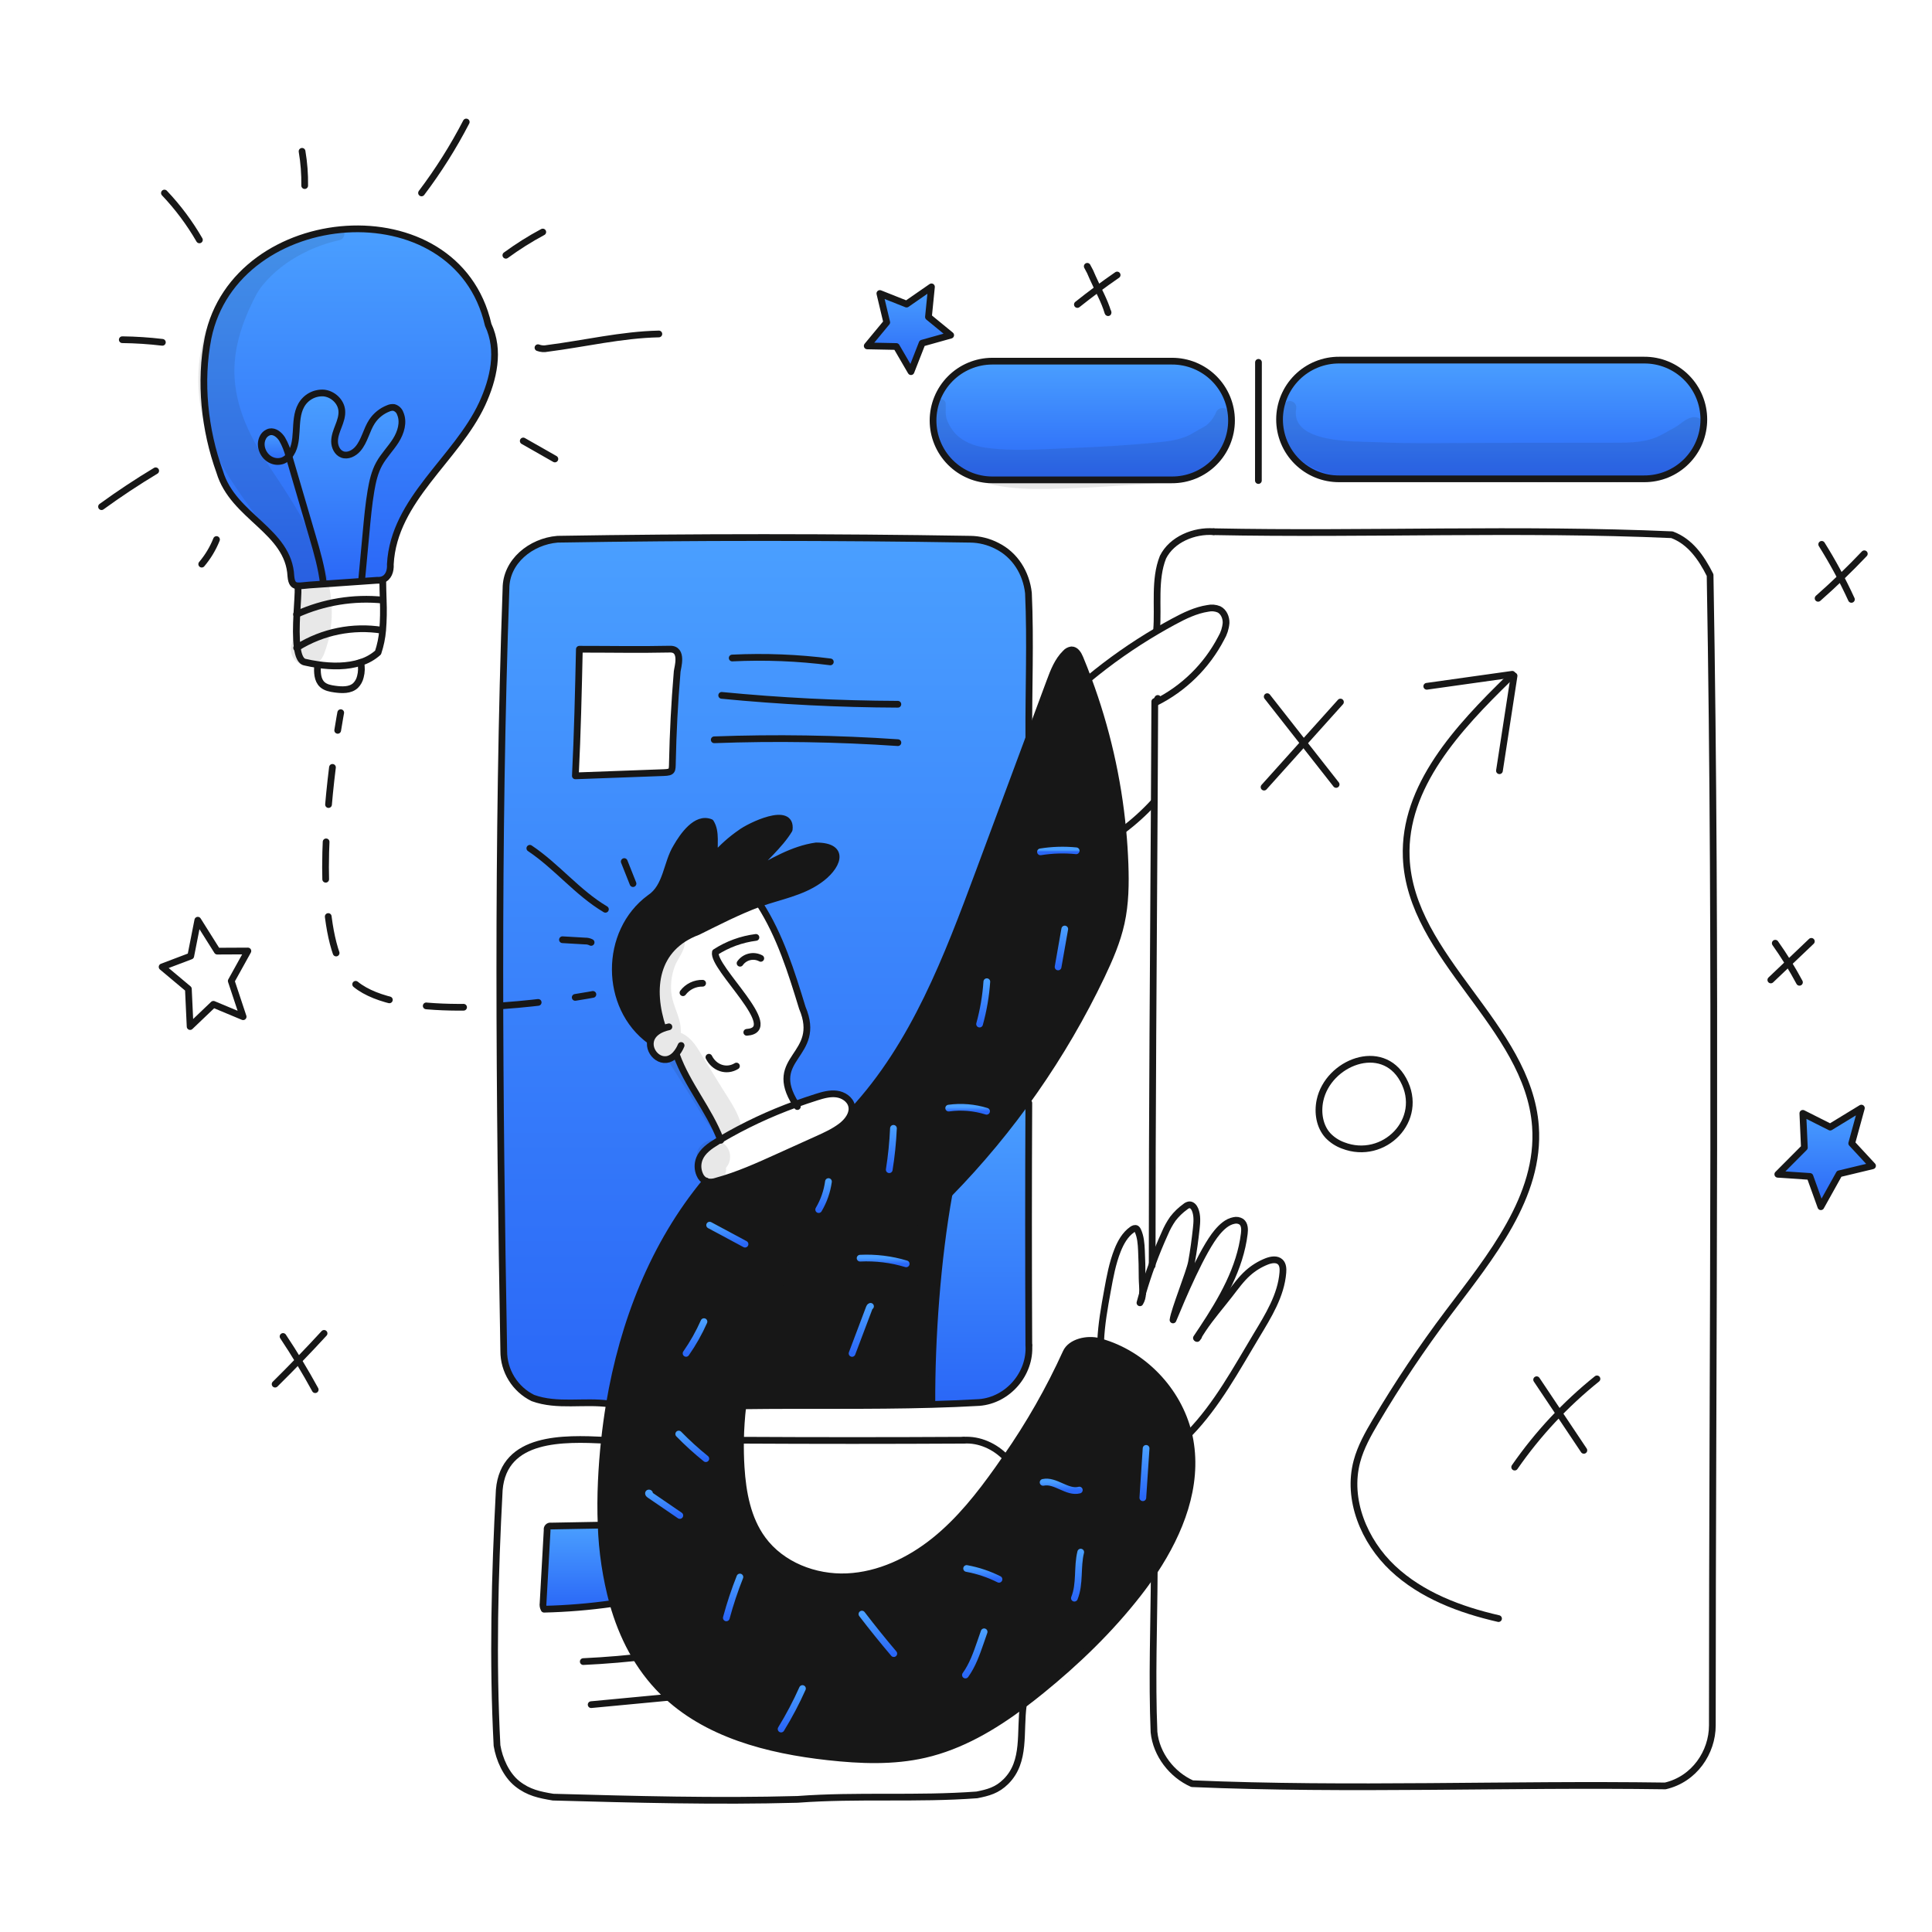 <svg width="960" height="960" viewBox="0 0 960 960" fill="none" xmlns="http://www.w3.org/2000/svg">
<g clip-path="url(#clip0_38_4061)">
<path d="M816.96 178.936C820.847 178.913 824.701 179.66 828.299 181.132C831.897 182.604 835.168 184.772 837.925 187.513C840.682 190.254 842.87 193.513 844.363 197.102C845.856 200.692 846.624 204.541 846.624 208.429C846.624 212.316 845.856 216.165 844.363 219.755C842.87 223.344 840.682 226.603 837.925 229.344C835.168 232.085 831.897 234.254 828.299 235.726C824.701 237.198 820.847 237.944 816.96 237.921H665.465C661.577 237.944 657.723 237.198 654.125 235.726C650.527 234.254 647.256 232.085 644.499 229.344C641.742 226.603 639.554 223.344 638.061 219.755C636.568 216.165 635.8 212.316 635.8 208.429C635.8 204.541 636.568 200.692 638.061 197.102C639.554 193.513 641.742 190.254 644.499 187.513C647.256 184.772 650.527 182.604 654.125 181.132C657.723 179.66 661.577 178.913 665.465 178.936H816.96Z" fill="url(#paint0_linear_38_4061)"/>
<path d="M582.268 179.46C586.156 179.438 590.009 180.184 593.607 181.656C597.205 183.128 600.477 185.297 603.234 188.038C605.991 190.779 608.179 194.037 609.672 197.627C611.164 201.216 611.933 205.065 611.933 208.953C611.933 212.84 611.164 216.69 609.672 220.279C608.179 223.869 605.991 227.127 603.234 229.868C600.477 232.609 597.205 234.778 593.607 236.25C590.009 237.722 586.156 238.468 582.268 238.445H492.944C485.152 238.4 477.695 235.273 472.201 229.747C466.707 224.221 463.623 216.745 463.623 208.953C463.623 201.161 466.707 193.685 472.201 188.159C477.695 182.633 485.152 179.506 492.944 179.46H582.268Z" fill="url(#paint1_linear_38_4061)"/>
<path d="M540.731 337.484C549.718 361.649 555.495 386.889 557.912 412.558C558.446 418.129 558.803 423.722 559.012 429.315C559.368 439.12 559.235 449.036 557.118 458.615C555.112 467.751 551.357 476.409 547.335 484.854C528.22 524.892 502.631 561.502 471.6 593.211C465.751 625.511 462.887 664.831 463.054 697.554L463.065 697.866C431.891 698.746 400.705 698.122 369.485 698.546L369.129 698.501C368.462 704.195 368.076 709.907 367.97 715.637C367.892 720.127 367.992 724.614 368.27 729.097C369.061 741.687 371.445 754.697 378.899 764.873C388.314 777.742 404.96 784.193 420.882 783.48C436.804 782.767 451.945 775.547 464.382 765.58C476.819 755.613 486.811 742.929 496.036 729.926C497.351 728.077 498.643 726.226 499.913 724.355C511.421 707.875 521.398 690.376 529.718 672.078C532.069 666.819 540.347 665.059 545.918 666.529C546.23 666.607 546.531 666.696 546.831 666.786C568.09 672.735 585.431 690.886 590.585 712.311C590.875 713.425 591.109 714.55 591.31 715.687C595.365 738.438 586.496 761.168 573.55 780.744C570.95 784.655 568.213 788.444 565.371 792.075C551.422 809.924 535.01 825.768 517.417 840.041C514.498 842.403 511.534 844.731 508.517 846.993C493.654 858.135 477.476 867.672 459.471 871.806C443.816 875.406 427.494 874.736 411.516 872.976C381.667 869.689 350.616 861.756 329.29 840.609C317.045 828.464 309.246 813.245 304.566 796.699C301.119 784.015 299.156 770.973 298.717 757.836C298.417 750.561 298.472 743.296 298.795 736.154C299.107 729.324 299.619 722.472 300.366 715.642C301.012 709.615 301.836 703.606 302.839 697.615C309.647 657.237 324.739 618.308 350.739 586.966C350.873 587.041 351.014 587.101 351.162 587.144C352.794 587.529 354.503 587.424 356.076 586.844C366.627 583.969 376.632 579.444 386.593 574.933C393.133 571.981 399.666 569.029 406.193 566.076C410.371 564.193 414.605 562.265 418.215 559.446C420.621 557.563 422.827 554.889 423.262 552.004L423.696 552.059C454.336 519.035 470.748 475.626 486.447 433.399C494.703 411.193 502.962 388.98 511.226 366.76C514.692 357.412 518.165 348.068 521.644 338.727C523.544 333.613 525.555 328.332 529.466 324.521C530.223 323.641 531.278 323.071 532.429 322.921C534.535 322.865 535.839 325.127 536.652 327.066C538.084 330.513 539.443 333.986 540.731 337.484Z" fill="#171717"/>
<path d="M511.216 548.076C511.027 587.708 511.027 627.833 511.216 668.452C512.141 682.412 500.999 695.783 486.516 696.897C478.705 697.342 470.887 697.665 463.062 697.866L463.051 697.554C462.884 664.831 465.751 625.511 471.597 593.211C485.599 578.91 498.515 563.585 510.237 547.362L511.216 548.076Z" fill="url(#paint2_linear_38_4061)"/>
<path d="M486.437 433.393C470.737 475.62 454.326 519.029 423.686 552.053L423.252 551.998C423.387 551.18 423.361 550.343 423.174 549.535C422.416 546.226 419.04 544.035 415.674 543.608C412.308 543.181 408.933 544.142 405.691 545.168C402.237 546.259 398.813 547.421 395.418 548.655C380.444 525.101 408.9 524.979 398.661 500.767C393.225 483 387.631 464.991 377.6 449.348L377.433 448.869C387.382 445.359 398.156 443.51 406.78 437.46C415.838 431.276 421.164 420.346 405.51 420.335C393.945 421.95 383.427 428.368 373.332 433.961C379.171 426.875 387.438 420.09 392.14 412.261C393.64 400.228 372.43 410.423 367.806 413.988C363.158 417.214 358.924 420.999 355.2 425.259C354.442 420.059 356.135 413.494 353.105 408.68C345.93 405.706 339.3 415.41 336.105 420.97C331.159 429.048 331.359 440.67 322.891 446.217C299.95 463.108 300.039 500.378 323.058 517.168L323.292 517.213C321.877 523.497 329.755 530.371 335.66 523.965L336.16 524.21C341.586 539.184 352.294 551.351 358.009 566.237C357.474 566.549 356.94 566.872 356.409 567.195C352.821 569.367 349.078 571.886 347.529 575.785C346.545 578.302 346.597 581.107 347.674 583.585C348.244 585.05 349.335 586.253 350.738 586.961C324.744 618.303 309.647 657.233 302.838 697.611C290.259 695.828 276.978 699.093 264.8 694.669C260.438 692.516 256.767 689.181 254.206 685.044C251.646 680.907 250.298 676.134 250.316 671.269C248.087 545.369 246.973 418.35 251.43 292.448C251.43 279.078 263.686 269.048 277.056 267.936C345.021 266.822 414.1 266.822 482.065 267.936C486.723 267.985 491.303 269.13 495.435 271.279C504.349 275.735 509.92 284.649 511.035 294.679C512.127 318.69 511.079 342.701 511.224 366.756C502.952 388.972 494.69 411.184 486.437 433.393ZM336.491 333.618C336.635 332.003 339.699 322.398 332.925 322.554C317.917 322.889 302.898 322.588 287.879 322.599C287.411 343.579 286.943 364.559 285.896 385.517C300.536 384.984 315.18 384.445 329.828 383.901C334.228 383.745 334.028 382.965 334.117 378.701C334.184 375.024 334.296 371.347 334.429 367.67C334.696 360.306 335.079 352.953 335.577 345.61C335.855 341.608 336.16 337.611 336.491 333.618Z" fill="url(#paint3_linear_38_4061)"/>
<path d="M405.515 420.335C421.169 420.346 415.842 431.276 406.785 437.46C398.161 443.51 387.385 445.36 377.438 448.869C377.349 448.902 377.27 448.925 377.18 448.958C366.729 452.858 356.78 457.972 346.797 462.93C325.282 470.952 322.753 491.275 329.36 510.918L329.428 511.096C325.673 512.555 323.822 514.851 323.287 517.213L323.054 517.168C300.035 500.377 299.945 463.108 322.886 446.217C331.354 440.668 331.155 429.048 336.102 420.97C339.302 415.41 345.929 405.706 353.102 408.68C356.133 413.494 354.439 420.056 355.197 425.259C358.922 420.997 363.158 417.211 367.809 413.984C372.433 410.418 393.647 400.224 392.143 412.257C387.443 420.09 379.173 426.875 373.335 433.957C383.431 428.368 393.95 421.95 405.515 420.335Z" fill="#171717"/>
<path d="M304.558 796.694L304.146 796.816C292.95 798.407 281.67 799.337 270.364 799.602C269.864 798.696 269.683 797.648 269.851 796.627C270.531 784.494 271.207 772.36 271.879 760.227C271.82 759.962 271.828 759.687 271.903 759.426C271.978 759.165 272.117 758.927 272.308 758.734C272.499 758.541 272.735 758.399 272.995 758.321C273.255 758.243 273.531 758.232 273.796 758.288C282.096 758.143 290.401 757.991 298.709 757.831C299.148 770.968 301.111 784.01 304.558 796.694V796.694Z" fill="url(#paint4_linear_38_4061)"/>
<path d="M242.576 161.4C248.576 174.169 245.228 188.408 239.576 200.686C226.785 228.206 195.688 248.117 193.95 280.339C194.173 283.804 192.981 286.991 190.106 288.016C189.258 288.303 188.359 288.412 187.466 288.339L179.778 288.874L179.722 288.027C180.456 280.15 181.187 272.273 181.917 264.395C182.552 257.521 183.187 250.635 184.335 243.827C185.126 239.215 186.162 234.568 188.424 230.468C190.724 226.312 194.151 222.903 196.68 218.892C199.209 214.881 200.78 209.745 198.853 205.41C198.606 204.708 198.193 204.075 197.65 203.565C197.107 203.055 196.45 202.683 195.733 202.48C194.786 202.364 193.825 202.515 192.959 202.915C189.671 204.184 186.854 206.437 184.892 209.366C182.029 213.678 181.182 219.204 177.772 223.092C175.867 225.276 172.781 226.847 170.062 225.811C167.578 224.875 166.252 222.011 166.241 219.349C166.23 216.687 167.266 214.157 168.213 211.672C169.16 209.187 170.085 206.58 169.828 203.928C169.405 199.438 165.338 195.717 160.848 195.282C158.592 195.141 156.343 195.644 154.362 196.733C152.382 197.823 150.752 199.452 149.662 201.433C145.372 209.109 149.327 220.062 143.556 226.633C142.83 223.674 141.693 220.832 140.18 218.187C138.821 216.059 136.514 214.098 134.03 214.587C133.281 214.781 132.584 215.139 131.988 215.634C131.393 216.129 130.915 216.749 130.587 217.451C128.515 221.462 130.81 226.921 134.966 228.67C136.736 229.455 138.741 229.523 140.559 228.86C141.676 228.392 142.668 227.671 143.459 226.754C143.492 226.71 143.526 226.676 143.559 226.632C143.57 226.676 143.581 226.71 143.592 226.754C147.459 239.954 151.333 253.165 155.213 266.386C157.513 274.218 159.804 282.086 160.713 290.186V290.198C158.407 290.354 156.101 290.521 153.794 290.677C151.41 290.844 149.516 291.189 148.079 291.111C145.995 291 144.859 290.019 144.535 286.343C143.444 263.558 115.868 256.95 109.16 234.443C101.606 213.563 99.099 189.731 103.366 167.904C116.919 101.579 226.788 92.331 242.576 161.4Z" fill="url(#paint5_linear_38_4061)"/>
<path d="M198.856 205.409C200.783 209.743 199.201 214.88 196.683 218.891C194.165 222.902 190.722 226.311 188.427 230.467C186.165 234.567 185.127 239.214 184.338 243.826C183.19 250.634 182.555 257.52 181.92 264.394C181.187 272.271 180.455 280.149 179.725 288.026L179.781 288.873C173.431 289.318 167.076 289.759 160.717 290.198V290.187C159.804 282.087 157.509 274.221 155.217 266.387C151.341 253.173 147.467 239.963 143.596 226.756C143.585 226.711 143.574 226.678 143.563 226.633C149.334 220.06 145.379 209.107 149.669 201.433C150.759 199.452 152.389 197.822 154.369 196.733C156.35 195.644 158.6 195.141 160.855 195.282C165.345 195.717 169.412 199.438 169.835 203.928C170.092 206.58 169.178 209.187 168.22 211.672C167.262 214.157 166.237 216.697 166.248 219.349C166.259 222.001 167.585 224.875 170.069 225.811C172.788 226.847 175.874 225.276 177.779 223.092C181.189 219.204 182.036 213.677 184.899 209.366C186.861 206.437 189.678 204.184 192.966 202.915C193.833 202.515 194.793 202.364 195.74 202.48C196.456 202.684 197.113 203.056 197.655 203.566C198.197 204.075 198.609 204.707 198.856 205.409V205.409Z" fill="url(#paint6_linear_38_4061)"/>
<path d="M143.559 226.635C143.526 226.68 143.492 226.713 143.459 226.758C142.668 227.674 141.676 228.395 140.559 228.864C138.741 229.527 136.736 229.459 134.966 228.674C130.81 226.925 128.515 221.466 130.587 217.455C130.915 216.753 131.393 216.132 131.988 215.637C132.584 215.142 133.281 214.785 134.03 214.591C136.514 214.101 138.821 216.062 140.18 218.191C141.694 220.834 142.831 223.676 143.559 226.635V226.635Z" fill="url(#paint7_linear_38_4061)"/>
<path d="M371.075 512.957C389.202 511.675 353.805 480.935 355.465 473.147C361.545 469.21 368.435 466.697 375.621 465.793" stroke="#171717" stroke-width="3.343" stroke-linecap="round" stroke-linejoin="round"/>
<path d="M339.365 493.28C340.502 491.777 341.98 490.565 343.677 489.746C345.374 488.926 347.241 488.522 349.125 488.567" stroke="#171717" stroke-width="3.343" stroke-linecap="round" stroke-linejoin="round"/>
<path d="M367.732 478.629C368.854 477.034 370.521 475.906 372.418 475.458C374.316 475.01 376.312 475.274 378.027 476.2" stroke="#171717" stroke-width="3.343" stroke-linecap="round" stroke-linejoin="round"/>
<path d="M365.938 529.714C360.902 532.8 354.874 530.605 352.256 525.335" stroke="#171717" stroke-width="3.343" stroke-linecap="round" stroke-linejoin="round"/>
<path d="M332.379 510.216C331.374 510.434 330.387 510.728 329.427 511.096C325.672 512.555 323.822 514.851 323.287 517.213C321.872 523.497 329.75 530.371 335.655 523.965C336.829 522.639 337.771 521.125 338.44 519.486" stroke="#171717" stroke-width="3.343" stroke-linecap="round" stroke-linejoin="round"/>
<path d="M396.201 549.848C395.923 549.448 395.667 549.048 395.422 548.656C380.447 525.102 408.903 524.98 398.664 500.768C393.226 483.001 387.632 464.992 377.601 449.349" stroke="#171717" stroke-width="3.343" stroke-linecap="round" stroke-linejoin="round"/>
<path d="M323.054 517.168C300.036 500.378 299.946 463.108 322.887 446.217C331.355 440.669 331.155 429.048 336.102 420.97C339.302 415.41 345.929 405.706 353.102 408.68C356.133 413.494 354.439 420.056 355.197 425.259C358.922 420.997 363.158 417.21 367.809 413.984C372.433 410.419 393.647 400.224 392.143 412.257C387.443 420.09 379.174 426.875 373.335 433.957C383.43 428.364 393.948 421.946 405.513 420.331C421.167 420.342 415.841 431.272 406.783 437.456C398.159 443.506 387.383 445.356 377.436 448.865C377.347 448.898 377.269 448.921 377.179 448.954C366.728 452.854 356.779 457.968 346.796 462.926C325.281 470.948 322.752 491.271 329.359 510.914" stroke="#171717" stroke-width="3.343" stroke-linecap="round" stroke-linejoin="round"/>
<path d="M358.15 566.6C358.106 566.478 358.061 566.355 358.005 566.233C352.29 551.347 341.582 539.18 336.156 524.206" stroke="#171717" stroke-width="3.343" stroke-linecap="round" stroke-linejoin="round"/>
<path d="M358.005 566.237C357.471 566.549 356.936 566.872 356.405 567.195C352.817 569.368 349.074 571.886 347.525 575.785C346.54 578.302 346.592 581.106 347.67 583.585C348.24 585.049 349.331 586.252 350.734 586.961C350.868 587.036 351.009 587.096 351.157 587.139C352.789 587.523 354.498 587.419 356.071 586.839C366.622 583.964 376.627 579.439 386.588 574.928C393.128 571.976 399.661 569.023 406.188 566.071C410.366 564.188 414.6 562.26 418.21 559.441C420.616 557.558 422.822 554.884 423.257 551.998C423.391 551.18 423.365 550.344 423.179 549.536C422.421 546.227 419.045 544.036 415.679 543.609C412.313 543.182 408.939 544.143 405.696 545.169C402.242 546.26 398.818 547.422 395.424 548.656C382.431 553.339 369.903 559.224 358.005 566.237V566.237Z" stroke="#171717" stroke-width="3.343" stroke-linecap="round" stroke-linejoin="round"/>
<path d="M350.863 586.793L350.73 586.961C324.736 618.302 309.639 657.232 302.83 697.61C301.83 703.593 301.006 709.602 300.357 715.637C299.61 722.467 299.098 729.319 298.786 736.149C298.463 743.291 298.407 750.556 298.708 757.831C299.147 770.968 301.11 784.01 304.557 796.694C309.237 813.239 317.036 828.459 329.281 840.604C350.606 861.751 381.658 869.684 411.507 872.971C427.485 874.731 443.807 875.4 459.462 871.801C477.462 867.667 493.645 858.13 508.508 846.988C511.527 844.726 514.491 842.398 517.408 840.035C535.001 825.763 551.413 809.919 565.362 792.07C568.204 788.438 570.945 784.65 573.541 780.739C586.487 761.163 595.356 738.433 591.301 715.682C591.101 714.545 590.866 713.42 590.576 712.306C585.418 690.88 568.076 672.73 546.822 666.78C546.522 666.691 546.222 666.602 545.909 666.524C540.338 665.053 532.06 666.814 529.709 672.073C521.389 690.371 511.413 707.87 499.904 724.35C498.634 726.222 497.342 728.071 496.027 729.921C486.802 742.921 476.807 755.592 464.373 765.575C451.939 775.558 436.808 782.755 420.873 783.475C404.938 784.195 388.306 777.737 378.891 764.868C371.437 754.695 369.053 741.682 368.262 729.091C367.984 724.612 367.884 720.125 367.962 715.632C368.062 709.905 368.449 704.193 369.121 698.496C372.118 672.882 380.772 648.254 394.457 626.396" stroke="#171717" stroke-width="3.343" stroke-linecap="round" stroke-linejoin="round"/>
<path d="M423.687 552.053C454.327 519.029 470.739 475.62 486.438 433.393C494.694 411.187 502.953 388.974 511.217 366.754C514.683 357.406 518.156 348.062 521.634 338.721C523.534 333.607 525.546 328.326 529.457 324.515C530.213 323.635 531.269 323.065 532.42 322.915C534.526 322.859 535.83 325.121 536.643 327.06C538.079 330.514 539.442 333.99 540.732 337.488C549.719 361.653 555.495 386.893 557.913 412.562C558.447 418.133 558.804 423.726 559.013 429.319C559.369 439.124 559.234 449.04 557.118 458.619C555.112 467.755 551.358 476.412 547.336 484.858C528.22 524.894 502.632 561.503 471.601 593.211C466.867 598.058 461.998 602.786 456.994 607.395" stroke="#171717" stroke-width="3.343" stroke-linecap="round" stroke-linejoin="round"/>
<path d="M471.73 592.487C471.685 592.732 471.641 592.966 471.596 593.211C465.747 625.511 462.883 664.831 463.05 697.554" stroke="#171717" stroke-width="3.343" stroke-linecap="round" stroke-linejoin="round"/>
<path d="M540.285 337.852C540.43 337.729 540.585 337.607 540.731 337.484C551.466 328.567 562.909 320.541 574.948 313.484C577.666 311.879 580.414 310.33 583.192 308.838C588.563 305.938 594.156 303.211 600.184 302.297C602.024 301.893 603.942 302.061 605.684 302.777C608.09 303.969 609.294 306.843 609.227 309.517C609.004 312.198 608.173 314.793 606.798 317.105C599.596 330.946 588.189 342.145 574.219 349.093L575.289 347.054" stroke="#171717" stroke-width="3.343" stroke-linecap="round" stroke-linejoin="round"/>
<path d="M574.714 313.084C575.649 301.363 573.421 287.992 577.878 276.851C582.335 267.937 593.478 263.48 603.036 264.205" stroke="#171717" stroke-width="3.343" stroke-linecap="round" stroke-linejoin="round"/>
<path d="M572.5 628.865V628.23C572.489 553.33 573.113 474.573 573.559 398.73C573.648 382.016 573.73 365.471 573.804 349.093V348.593" stroke="#171717" stroke-width="3.343" stroke-linecap="round" stroke-linejoin="round"/>
<path d="M603.036 264.205C679.268 265.705 755.036 262.366 830.797 265.705C839.71 269.047 845.281 276.847 849.738 285.76C853.08 476.285 850.852 666.81 850.852 857.335C850.852 870.705 841.939 884.075 827.452 887.418C749.46 886.303 670.352 889.646 592.36 886.303C582.332 881.847 574.533 871.819 573.419 860.677C572.319 834.104 573.408 807.531 573.542 780.735V780.222" stroke="#171717" stroke-width="3.343" stroke-linecap="round" stroke-linejoin="round"/>
<path d="M511.216 548.076C511.027 587.708 511.027 627.833 511.216 668.452" stroke="#171717" stroke-width="3.343" stroke-linecap="round" stroke-linejoin="round"/>
<path d="M303.077 697.643L302.832 697.61C290.253 695.827 276.972 699.092 264.794 694.668C260.431 692.515 256.76 689.18 254.2 685.043C251.639 680.906 250.291 676.133 250.31 671.268C248.081 545.368 246.967 418.349 251.424 292.447C251.424 279.077 263.68 269.047 277.05 267.935C345.015 266.821 414.094 266.821 482.059 267.935C486.716 267.984 491.296 269.129 495.429 271.278C504.343 275.734 509.914 284.648 511.029 294.678C512.121 318.689 511.073 342.7 511.218 366.755V368.255" stroke="#171717" stroke-width="3.343" stroke-linecap="round" stroke-linejoin="round"/>
<path d="M511.216 668.452C512.141 682.412 500.999 695.783 486.516 696.897C478.706 697.342 470.888 697.665 463.062 697.866C431.888 698.746 400.702 698.122 369.482 698.546" stroke="#171717" stroke-width="3.343" stroke-linecap="round" stroke-linejoin="round"/>
<path d="M368.167 715.637C405.18 715.837 441.948 715.837 478.872 715.637" stroke="#171717" stroke-width="3.343" stroke-linecap="round" stroke-linejoin="round"/>
<path d="M508.531 846.843C508.52 846.888 508.52 846.943 508.509 846.988C506.593 860.782 509.879 875.199 499.885 885.188C495.428 889.645 490.972 890.759 485.401 891.873C455.318 894.102 426.349 891.873 396.266 894.102C356.156 895.216 314.931 894.102 274.821 892.988C268.136 891.873 262.565 890.759 256.994 886.302C251.423 881.845 248.08 874.046 246.966 867.361C244.738 825.023 245.852 782.684 248.08 740.345C250.309 713.604 280.392 714.719 300.324 715.632" stroke="#171717" stroke-width="3.343" stroke-linecap="round" stroke-linejoin="round"/>
<path d="M478.872 715.637C486.672 715.114 494.392 718.701 499.751 724.237" stroke="#171717" stroke-width="3.343" stroke-linecap="round" stroke-linejoin="round"/>
<path d="M816.96 237.921H665.465C661.577 237.944 657.723 237.198 654.125 235.726C650.527 234.254 647.256 232.085 644.499 229.344C641.742 226.603 639.554 223.344 638.061 219.755C636.568 216.165 635.8 212.316 635.8 208.429C635.8 204.541 636.568 200.692 638.061 197.102C639.554 193.513 641.742 190.254 644.499 187.513C647.256 184.772 650.527 182.604 654.125 181.132C657.723 179.66 661.577 178.913 665.465 178.936H816.96C820.847 178.913 824.701 179.66 828.299 181.132C831.897 182.604 835.168 184.772 837.925 187.513C840.682 190.254 842.87 193.513 844.363 197.102C845.856 200.692 846.624 204.541 846.624 208.429C846.624 212.316 845.856 216.165 844.363 219.755C842.87 223.344 840.682 226.603 837.925 229.344C835.168 232.085 831.897 234.254 828.299 235.726C824.701 237.198 820.847 237.944 816.96 237.921V237.921Z" stroke="#171717" stroke-width="3.343" stroke-linecap="round" stroke-linejoin="round"/>
<path d="M582.268 238.445H492.944C485.152 238.4 477.695 235.273 472.201 229.747C466.707 224.221 463.623 216.745 463.623 208.953C463.623 201.161 466.707 193.685 472.201 188.159C477.695 182.633 485.152 179.506 492.944 179.46H582.268C586.156 179.438 590.009 180.184 593.607 181.656C597.205 183.128 600.477 185.297 603.234 188.038C605.991 190.779 608.179 194.037 609.672 197.627C611.164 201.216 611.933 205.065 611.933 208.953C611.933 212.84 611.164 216.69 609.672 220.279C608.179 223.869 605.991 227.127 603.234 229.868C600.477 232.609 597.205 234.778 593.607 236.25C590.009 237.722 586.156 238.468 582.268 238.445V238.445Z" stroke="#171717" stroke-width="3.343" stroke-linecap="round" stroke-linejoin="round"/>
<path d="M567.716 642.759C569.143 637.856 570.736 633.013 572.496 628.23C574.412 622.993 576.526 617.835 578.836 612.754C579.893 610.233 581.215 607.831 582.78 605.59C584.552 603.295 586.65 601.272 589.008 599.584C589.564 599.078 590.262 598.756 591.008 598.659C592.334 598.604 593.325 599.852 593.827 601.066C595.041 604.03 594.751 607.361 594.406 610.537C593.793 616.096 593.069 621.637 592.055 627.127C591.108 632.252 583.543 650.736 582.863 655.873C587.242 645.299 597.381 621.088 604.846 612.264C607.074 609.634 609.759 607.094 613.135 606.459C613.755 606.306 614.399 606.28 615.029 606.383C615.66 606.486 616.262 606.716 616.801 607.059C618.528 608.329 618.55 610.859 618.283 612.987C616.177 630.268 607.163 645.732 597.503 660.351C596.512 661.851 595.503 663.359 594.495 664.851" stroke="#171717" stroke-width="3.343" stroke-linecap="round" stroke-linejoin="round"/>
<path d="M567.717 642.759C567.726 644.381 567.283 645.975 566.436 647.359C566.848 645.823 567.272 644.285 567.717 642.759Z" stroke="#171717" stroke-width="3.343" stroke-linecap="round" stroke-linejoin="round"/>
<path d="M546.915 666.48C547.26 658.012 548.775 649.644 550.291 641.31C551.516 634.536 552.764 627.71 555.305 621.3C556.875 617.333 559.07 613.422 562.558 610.971C563.182 610.525 564.029 610.135 564.675 610.536C564.972 610.765 565.203 611.07 565.343 611.417C566.781 614.481 567.026 617.946 567.182 621.311C567.405 625.869 567.512 630.429 567.505 634.993C567.505 637.076 567.873 640.073 567.717 642.759" stroke="#171717" stroke-width="3.343" stroke-linecap="round" stroke-linejoin="round"/>
<path d="M591.092 712.183C604.741 698.067 614.155 680.529 624.272 663.705C630.189 653.878 636.562 643.728 637.453 632.285C637.598 630.458 637.509 628.408 636.216 627.116C634.489 625.4 631.604 625.916 629.342 626.816C625.957 628.158 622.834 630.085 620.116 632.509C616.674 635.584 613.966 639.384 611.147 643.027C606.657 648.832 601.777 654.392 597.699 660.486C596.699 661.986 595.749 663.517 594.858 665.099C595.103 664.776 595.337 664.453 595.582 664.13" stroke="#171717" stroke-width="3.343" stroke-linecap="round" stroke-linejoin="round"/>
<path d="M557.9 412.569L557.911 412.558C563.423 408.43 568.541 403.801 573.2 398.731" stroke="#171717" stroke-width="3.343" stroke-linecap="round" stroke-linejoin="round"/>
<path d="M148.083 292.115C148.216 294.432 147.793 299.524 147.492 305.195C147.202 310.833 147.046 317.05 147.692 321.73C148.249 325.83 149.43 328.749 151.669 329.05C153.619 329.507 155.691 329.908 157.831 330.209C164.861 331.256 172.605 331.345 179.245 329.139C182.432 328.14 185.368 326.473 187.858 324.248C189.052 320.667 189.819 316.957 190.142 313.195C190.542 308.206 190.635 303.196 190.42 298.195C190.331 294.819 190.198 291.466 190.186 288.195" stroke="#171717" stroke-width="3.343" stroke-linecap="round" stroke-linejoin="round"/>
<path d="M179.781 288.873L187.469 288.338C188.362 288.411 189.26 288.301 190.109 288.015C192.984 286.99 194.176 283.803 193.953 280.338C195.691 248.116 226.788 228.205 239.579 200.685C245.228 188.407 248.571 174.168 242.579 161.399C226.791 92.331 116.922 101.579 103.373 167.906C99.106 189.733 101.613 213.565 109.167 234.445C115.875 256.951 143.451 263.558 144.542 286.345C144.866 290.022 146.002 291.003 148.086 291.114C149.523 291.192 151.417 290.847 153.801 290.68C156.108 290.524 158.414 290.356 160.72 290.2C167.069 289.753 173.423 289.311 179.781 288.873Z" stroke="#171717" stroke-width="3.343" stroke-linecap="round" stroke-linejoin="round"/>
<path d="M157.776 330.577C157.609 333.977 157.631 337.864 160.149 340.159C161.787 341.652 164.104 342.087 166.299 342.399C169.899 342.899 174.01 343.099 176.661 340.638C177.856 339.44 178.69 337.931 179.068 336.282C179.695 333.949 179.756 331.501 179.246 329.14" stroke="#171717" stroke-width="3.343" stroke-linecap="round" stroke-linejoin="round"/>
<path d="M147.348 305.262C147.393 305.24 147.448 305.218 147.493 305.195C160.914 299.127 175.701 296.712 190.356 298.195" stroke="#171717" stroke-width="3.343" stroke-linecap="round" stroke-linejoin="round"/>
<path d="M147.4 321.908C147.5 321.852 147.589 321.787 147.69 321.731C160.29 313.878 175.302 310.843 189.962 313.184" stroke="#171717" stroke-width="3.343" stroke-linecap="round" stroke-linejoin="round"/>
<path d="M143.56 226.634C149.331 220.061 145.376 209.108 149.666 201.434C150.755 199.453 152.385 197.824 154.365 196.734C156.346 195.645 158.596 195.142 160.852 195.283C165.342 195.718 169.409 199.439 169.832 203.929C170.089 206.581 169.175 209.188 168.217 211.673C167.259 214.158 166.234 216.698 166.245 219.35C166.256 222.002 167.582 224.876 170.066 225.812C172.785 226.848 175.871 225.277 177.776 223.093C181.186 219.205 182.033 213.679 184.896 209.367C186.857 206.438 189.674 204.185 192.963 202.916C193.829 202.515 194.789 202.365 195.737 202.481C196.453 202.684 197.11 203.056 197.653 203.566C198.196 204.076 198.609 204.709 198.857 205.411C200.784 209.745 199.202 214.882 196.684 218.893C194.166 222.904 190.723 226.313 188.428 230.469C186.166 234.569 185.128 239.216 184.339 243.828C183.191 250.636 182.556 257.522 181.921 264.396C181.187 272.273 180.456 280.151 179.726 288.028" stroke="#171717" stroke-width="3.343" stroke-linecap="round" stroke-linejoin="round"/>
<path d="M143.559 226.634C142.832 223.676 141.696 220.834 140.183 218.189C138.824 216.061 136.517 214.1 134.033 214.589C133.284 214.784 132.586 215.141 131.991 215.636C131.396 216.131 130.918 216.752 130.59 217.453C128.518 221.464 130.813 226.923 134.969 228.672C136.739 229.457 138.744 229.525 140.562 228.862C141.678 228.394 142.671 227.673 143.462 226.756C143.492 226.712 143.526 226.679 143.559 226.634Z" stroke="#171717" stroke-width="3.343" stroke-linecap="round" stroke-linejoin="round"/>
<path d="M160.717 290.187C159.804 282.087 157.509 274.221 155.217 266.387C151.341 253.173 147.467 239.962 143.596 226.756C143.585 226.711 143.574 226.678 143.563 226.633" stroke="#171717" stroke-width="3.343" stroke-linecap="round" stroke-linejoin="round"/>
<path d="M625.331 180.051C625.32 199.627 625.305 219.199 625.286 238.768" stroke="#171717" stroke-width="3.343" stroke-linecap="round" stroke-linejoin="round"/>
<path d="M332.925 322.555C317.917 322.89 302.898 322.589 287.879 322.6C287.411 343.58 286.943 364.56 285.896 385.518C300.536 384.984 315.18 384.446 329.828 383.902C334.228 383.746 334.028 382.966 334.117 378.702C334.184 375.025 334.296 371.348 334.429 367.671C334.696 360.307 335.079 352.953 335.577 345.611C335.855 341.611 336.16 337.614 336.491 333.622C336.635 332.001 339.7 322.401 332.925 322.555Z" stroke="#171717" stroke-width="3.343" stroke-linecap="round" stroke-linejoin="round"/>
<path d="M304.146 796.816C292.95 798.407 281.67 799.337 270.364 799.602C269.864 798.696 269.683 797.648 269.851 796.627C270.531 784.494 271.207 772.36 271.879 760.227C271.82 759.962 271.828 759.687 271.903 759.426C271.978 759.165 272.117 758.927 272.308 758.734C272.499 758.541 272.735 758.399 272.995 758.321C273.255 758.243 273.531 758.232 273.796 758.288C282.096 758.143 290.401 757.991 298.709 757.831H298.809" stroke="#171717" stroke-width="3.343" stroke-linecap="round" stroke-linejoin="round"/>
<path d="M169.3 354.12C169.3 354.12 168.684 357.381 167.8 362.903" stroke="#171717" stroke-width="3.343" stroke-linecap="round" stroke-linejoin="round"/>
<path d="M165.2 381.3C161.169 413.757 157.641 466.11 173.231 485.6C189.356 505.756 246.942 500.963 276.631 496.951" stroke="#171717" stroke-width="3.343" stroke-linecap="round" stroke-linejoin="round" stroke-dasharray="18.58 18.58"/>
<path d="M285.825 495.6C291.325 494.738 294.608 494.111 294.608 494.111" stroke="#171717" stroke-width="3.343" stroke-linecap="round" stroke-linejoin="round"/>
<path d="M107.578 268.089C105.805 272.534 103.325 276.664 100.233 280.318" stroke="#171717" stroke-width="3.343" stroke-linecap="round" stroke-linejoin="round"/>
<path d="M77.363 233.933C68.139 239.481 59.168 245.423 50.449 251.759" stroke="#171717" stroke-width="3.343" stroke-linecap="round" stroke-linejoin="round"/>
<path d="M80.684 170.1C74.071 169.312 67.42 168.878 60.761 168.8" stroke="#171717" stroke-width="3.343" stroke-linecap="round" stroke-linejoin="round"/>
<path d="M99.085 119.2C94.227 110.785 88.394 102.972 81.705 95.924" stroke="#171717" stroke-width="3.343" stroke-linecap="round" stroke-linejoin="round"/>
<path d="M260 219.118L275.712 228.063" stroke="#171717" stroke-width="3.343" stroke-linecap="round" stroke-linejoin="round"/>
<path d="M267.315 172.768C268.822 173.338 270.463 173.456 272.035 173.105C290.502 170.748 308.767 166.344 327.379 165.945" stroke="#171717" stroke-width="3.343" stroke-linecap="round" stroke-linejoin="round"/>
<path d="M251.36 126.84C257.194 122.562 263.323 118.702 269.7 115.288" stroke="#171717" stroke-width="3.343" stroke-linecap="round" stroke-linejoin="round"/>
<path d="M209.455 95.865C217.842 84.764 225.273 72.972 231.671 60.617" stroke="#171717" stroke-width="3.343" stroke-linecap="round" stroke-linejoin="round"/>
<path d="M151.4 92.225C151.485 86.52 151.047 80.819 150.092 75.193" stroke="#171717" stroke-width="3.343" stroke-linecap="round" stroke-linejoin="round"/>
<path d="M289.827 825.633C301.129 825.104 312.399 824.144 323.636 822.751" stroke="#171717" stroke-width="3.343" stroke-linecap="round" stroke-linejoin="round"/>
<path d="M293.743 847.031L335.462 843.085" stroke="#171717" stroke-width="3.343" stroke-linecap="round" stroke-linejoin="round"/>
<path d="M363.824 326.958C380.104 326.172 396.422 326.817 412.589 328.885" stroke="#171717" stroke-width="3.343" stroke-linecap="round" stroke-linejoin="round"/>
<path d="M358.601 345.526C387.691 348.361 416.871 349.832 446.142 349.939" stroke="#171717" stroke-width="3.343" stroke-linecap="round" stroke-linejoin="round"/>
<path d="M354.9 367.601C385.324 366.482 415.785 366.957 446.158 369.023" stroke="#171717" stroke-width="3.343" stroke-linecap="round" stroke-linejoin="round"/>
<path d="M314.538 439.059L310.188 428.11" stroke="#171717" stroke-width="3.343" stroke-linecap="round" stroke-linejoin="round"/>
<path d="M300.826 451.822C286.957 443.622 276.672 430.457 263.273 421.511" stroke="#171717" stroke-width="3.343" stroke-linecap="round" stroke-linejoin="round"/>
<path d="M293.723 468.282C292.813 467.806 291.796 467.57 290.769 467.596L279.483 466.941" stroke="#171717" stroke-width="3.343" stroke-linecap="round" stroke-linejoin="round"/>
<path d="M744.614 804.265C725.486 799.884 706.38 792.711 692.087 779.265C677.794 765.819 669.18 745.083 674.245 726.124C676.152 718.987 679.831 712.468 683.592 706.111C694.554 687.585 706.539 669.684 719.492 652.491C740.545 624.545 765.475 594.562 762.964 559.664C759.364 509.606 700.735 476.182 698.748 426.035C697.348 390.769 724.51 361.646 749.78 337.006" stroke="#171717" stroke-width="3.343" stroke-linecap="round" stroke-linejoin="round"/>
<path d="M663.92 389.784L629.674 346.162" stroke="#171717" stroke-width="3.343" stroke-linecap="round" stroke-linejoin="round"/>
<path d="M628.101 391.116C640.755 377.023 653.41 362.931 666.065 348.838" stroke="#171717" stroke-width="3.343" stroke-linecap="round" stroke-linejoin="round"/>
<path d="M708.952 341.014L751.414 335.051" stroke="#171717" stroke-width="3.343" stroke-linecap="round" stroke-linejoin="round"/>
<path d="M787.011 720.664C779.19 708.968 771.37 697.272 763.55 685.574" stroke="#171717" stroke-width="3.343" stroke-linecap="round" stroke-linejoin="round"/>
<path d="M745.066 382.97C747.488 367.25 749.911 351.53 752.333 335.81" stroke="#171717" stroke-width="3.343" stroke-linecap="round" stroke-linejoin="round"/>
<path d="M793.519 685.154C777.852 697.726 764.082 712.493 752.635 729" stroke="#171717" stroke-width="3.343" stroke-linecap="round" stroke-linejoin="round"/>
<path d="M655.9 546.75C654.608 552.825 655.656 559.664 659.849 564.25C661.947 566.44 664.519 568.12 667.367 569.16C687.574 577.017 708.135 556.46 697.267 536.54C686.751 517.255 659.893 527.99 655.9 546.75Z" stroke="#171717" stroke-width="3.343" stroke-linecap="round" stroke-linejoin="round"/>
<path d="M550.477 154.879C550.518 155.051 550.729 155.537 550.531 155.308C548.756 149.26 545.446 143.608 542.911 137.832C542.161 135.936 541.273 134.097 540.252 132.332" stroke="#171717" stroke-width="3.343" stroke-linecap="round" stroke-linejoin="round"/>
<path d="M535.348 151.301C541.756 146.185 548.34 141.299 555.098 136.645" stroke="#171717" stroke-width="3.343" stroke-linecap="round" stroke-linejoin="round"/>
<path d="M903.407 297.3C911.386 290.268 919.04 282.889 926.369 275.164" stroke="#171717" stroke-width="3.343" stroke-linecap="round" stroke-linejoin="round"/>
<path d="M919.957 297.832C915.637 288.404 910.706 279.268 905.194 270.482" stroke="#171717" stroke-width="3.343" stroke-linecap="round" stroke-linejoin="round"/>
<path d="M894.139 488.1C890.539 481.382 886.525 474.896 882.118 468.678" stroke="#171717" stroke-width="3.343" stroke-linecap="round" stroke-linejoin="round"/>
<path d="M879.91 486.929L900.049 467.754" stroke="#171717" stroke-width="3.343" stroke-linecap="round" stroke-linejoin="round"/>
<path d="M156.622 690.521C151.689 681.479 146.364 672.667 140.648 664.086" stroke="#171717" stroke-width="3.343" stroke-linecap="round" stroke-linejoin="round"/>
<path d="M136.7 687.765C145.01 679.554 153.12 671.148 161.029 662.547" stroke="#171717" stroke-width="3.343" stroke-linecap="round" stroke-linejoin="round"/>
<path d="M120.81 505.202L106.042 499.037L94.469 510.09L93.601 491.389L80.55 480.454L94.78 475.061L98.286 457.25L107.95 472.617L123.168 472.544L114.91 487.435L120.81 505.202Z" stroke="#171717" stroke-width="3.343" stroke-linecap="round" stroke-linejoin="round"/>
<path d="M920.11 568.12L930.449 579.284L913.892 583.261L904.778 599.618L899.352 584.565L883.375 583.495L896.578 570.227L895.82 553.212L909.413 560.053L924.912 550.605L920.11 568.12Z" fill="url(#paint8_linear_38_4061)"/>
<path d="M472.387 166.547L458.204 170.524L452.666 184.674L445.391 172.173L430.917 171.884L440.611 160.174L437.201 145.834L450.471 151.104L462.839 142.536L461.346 157.5L472.387 166.547Z" fill="url(#paint9_linear_38_4061)"/>
<path d="M452.666 184.674L445.391 172.173L430.917 171.884L440.611 160.174L437.201 145.834L450.471 151.104L462.839 142.536L461.346 157.5L472.387 166.547L458.204 170.524L452.666 184.674Z" stroke="#171717" stroke-width="3.343" stroke-linecap="round" stroke-linejoin="round"/>
<path d="M904.778 599.618L899.352 584.565L883.375 583.495L896.578 570.227L895.82 553.212L909.413 560.053L924.912 550.605L920.11 568.12L930.449 579.284L913.892 583.261L904.778 599.618Z" stroke="#171717" stroke-width="3.343" stroke-linecap="round" stroke-linejoin="round"/>
<path d="M517 423.282C522.87 422.335 528.839 422.157 534.755 422.751" stroke="url(#paint10_linear_38_4061)" stroke-width="3.343" stroke-linecap="round" stroke-linejoin="round"/>
<path d="M525.756 480.468L529.072 461.623" stroke="url(#paint11_linear_38_4061)" stroke-width="3.343" stroke-linecap="round" stroke-linejoin="round"/>
<path d="M486.747 508.861C488.653 501.979 489.859 494.921 490.347 487.797" stroke="url(#paint12_linear_38_4061)" stroke-width="3.343" stroke-linecap="round" stroke-linejoin="round"/>
<path d="M490.221 552.185C484.139 550.282 477.71 549.747 471.396 550.617" stroke="url(#paint13_linear_38_4061)" stroke-width="3.343" stroke-linecap="round" stroke-linejoin="round"/>
<path d="M441.859 581.222C442.951 574.413 443.65 567.546 443.952 560.656" stroke="url(#paint14_linear_38_4061)" stroke-width="3.343" stroke-linecap="round" stroke-linejoin="round"/>
<path d="M450.28 627.994C442.862 625.759 435.118 624.807 427.38 625.178" stroke="url(#paint15_linear_38_4061)" stroke-width="3.343" stroke-linecap="round" stroke-linejoin="round"/>
<path d="M423.387 672.505C426.231 664.972 429.075 657.439 431.921 649.906C432.046 649.575 432.215 649.205 432.556 649.105" stroke="url(#paint16_linear_38_4061)" stroke-width="3.343" stroke-linecap="round" stroke-linejoin="round"/>
<path d="M406.8 601.044C409.333 596.771 410.986 592.034 411.662 587.112" stroke="url(#paint17_linear_38_4061)" stroke-width="3.343" stroke-linecap="round" stroke-linejoin="round"/>
<path d="M370.2 618.206C364.34 615.06 358.479 611.913 352.617 608.766" stroke="url(#paint18_linear_38_4061)" stroke-width="3.343" stroke-linecap="round" stroke-linejoin="round"/>
<path d="M340.9 672.486C344.364 667.524 347.344 662.242 349.8 656.712" stroke="url(#paint19_linear_38_4061)" stroke-width="3.343" stroke-linecap="round" stroke-linejoin="round"/>
<path d="M350.718 724.807C345.989 721.001 341.495 716.913 337.26 712.565" stroke="url(#paint20_linear_38_4061)" stroke-width="3.343" stroke-linecap="round" stroke-linejoin="round"/>
<path d="M337.801 753.037L322.685 742.7C322.436 742.53 322.154 742.278 322.231 741.986C322.308 741.694 322.905 741.9 322.687 742.107" stroke="url(#paint21_linear_38_4061)" stroke-width="3.343" stroke-linecap="round" stroke-linejoin="round"/>
<path d="M360.906 803.909C362.765 797.019 365.018 790.241 367.654 783.609" stroke="url(#paint22_linear_38_4061)" stroke-width="3.343" stroke-linecap="round" stroke-linejoin="round"/>
<path d="M388.124 859.155C392.096 852.682 395.642 845.958 398.742 839.024" stroke="url(#paint23_linear_38_4061)" stroke-width="3.343" stroke-linecap="round" stroke-linejoin="round"/>
<path d="M444.118 821.672C438.678 815.26 433.402 808.714 428.289 802.032" stroke="url(#paint24_linear_38_4061)" stroke-width="3.343" stroke-linecap="round" stroke-linejoin="round"/>
<path d="M479.716 832.318C483.246 827.429 485.265 821.638 487.238 815.939C487.826 814.238 488.415 812.538 489.005 810.839" stroke="url(#paint25_linear_38_4061)" stroke-width="3.343" stroke-linecap="round" stroke-linejoin="round"/>
<path d="M496.393 784.747C491.313 782.202 485.898 780.393 480.309 779.375" stroke="url(#paint26_linear_38_4061)" stroke-width="3.343" stroke-linecap="round" stroke-linejoin="round"/>
<path d="M536.316 740.408C530.26 741.98 524.427 735.249 518.316 736.583" stroke="url(#paint27_linear_38_4061)" stroke-width="3.343" stroke-linecap="round" stroke-linejoin="round"/>
<path d="M533.863 794.128C536.769 786.962 535.142 778.74 537.005 771.235" stroke="url(#paint28_linear_38_4061)" stroke-width="3.343" stroke-linecap="round" stroke-linejoin="round"/>
<path d="M567.87 744.226C568.411 736.046 568.951 727.867 569.492 719.687" stroke="url(#paint29_linear_38_4061)" stroke-width="3.343" stroke-linecap="round" stroke-linejoin="round"/>
<g opacity="0.1">
<path d="M167.851 112.668C152.63 114.586 137.896 120.552 126.269 130.704C113.817 141.578 103.813 154.949 100.369 171.429C96.539 189.06 98.685 207.465 106.469 223.743C113.769 239.491 125.092 252.474 134.518 266.878C144.054 281.451 153.884 301.119 145.575 318.502C140.34 329.453 156.537 336.461 161 325C173.658 292.474 152.712 260.174 135.337 234.09C126.469 220.776 118.874 207.481 116.886 191.324C114.935 175.477 119.969 160.471 127.231 146.64C130.702 140.032 138.32 133.257 144.555 129.313C151.969 124.575 160.162 121.183 168.755 119.293C172.41 118.516 171.667 112.184 167.855 112.664L167.851 112.668Z" fill="#171717"/>
</g>
<g opacity="0.1">
<path d="M465.93 198.936C462.085 203.16 461.666 211.163 463.341 216.428C465.522 223.288 469.82 229.888 475.912 233.837C490.919 243.565 510.359 243.275 527.618 242.792C537.59 242.512 547.55 241.921 557.502 241.247C566.467 240.639 575.634 240.423 584.473 238.696C592.753 237.078 601.628 233.566 607.39 227.122C612.007 221.958 613.564 212.179 611.677 205.697C610.777 202.609 605.844 201.46 604.309 204.734C603.302 207.224 601.701 209.431 599.646 211.162C598.028 212.422 595.308 213.617 593.323 214.889C588.306 218.103 582.358 219.063 576.531 219.677C561.638 221.248 546.565 222.077 531.605 222.665C517.547 223.218 503.059 224.443 489.075 222.355C483.988 221.596 478.669 219.433 474.975 215.761C473.12 213.796 471.66 211.493 470.675 208.978C469.515 206.124 470.054 203.568 469.927 200.594C469.845 198.673 467.359 197.363 465.927 198.936H465.93Z" fill="#171717"/>
</g>
<g opacity="0.1">
<path d="M637.888 201.533C635.388 207.792 637.128 213.525 639.588 219.485C642.699 227.017 648.282 231.085 655.747 233.946C663.061 236.751 671.493 237.485 679.241 238.153C687.799 238.891 696.402 239.145 704.987 239.292C723.081 239.6 741.193 239.324 759.287 239.278C776.713 239.234 794.512 240.232 811.887 238.814C820.548 238.107 829.779 236.393 837.126 231.43C843.389 227.199 849.884 217.281 846.318 209.752C845.343 207.694 842.627 206.917 840.572 207.414C836.986 208.279 834.636 211.283 831.406 212.875C828.597 214.26 825.969 216.085 823.068 217.262C815.615 220.288 807.143 219.98 799.268 219.998C779.611 220.042 759.955 220.061 740.298 220.056C721.551 220.075 702.73 220.597 683.998 219.716C673.638 219.229 641.274 220.529 644.032 203.228C644.232 202.421 644.11 201.568 643.69 200.85C643.271 200.132 642.587 199.607 641.786 199.385C640.985 199.163 640.129 199.263 639.4 199.664C638.671 200.064 638.128 200.733 637.885 201.528L637.888 201.533Z" fill="#171717"/>
</g>
<g opacity="0.1">
<path d="M337.551 465.9C329.259 466.749 324.651 479.216 323.413 486.251C322.553 490.848 322.537 495.564 323.365 500.168C323.903 503.022 324.965 505.708 325.73 508.499C326.093 509.62 326.356 510.771 326.518 511.939C326.621 512.698 326.605 513.468 326.473 514.223C326.127 515.685 326.72 515.385 328.253 513.323C317.98 517.032 324.37 532.301 334.073 527.123C331.797 526.656 331.324 527.002 332.654 528.161L333.525 529.503C334.593 531.094 335.586 532.75 336.612 534.368L342.786 544.098C346.786 550.408 350.412 557.737 355.662 563.098C360.377 567.912 369.888 563.033 367.45 556.236C365.509 550.824 362.129 546.088 359.121 541.219L350.039 526.519C347.401 522.25 345.023 517.379 340.725 514.535C338.647 513.081 336.19 512.263 333.655 512.182C331.12 512.101 328.616 512.76 326.449 514.079L337.814 520.6C337.931 515.759 338.938 511.96 337.608 507.073C336.3 502.267 333.944 497.814 333.52 492.783C333.198 488.549 333.784 484.295 335.24 480.306C336.651 476.342 340.072 472.874 340.27 468.606C340.268 467.885 339.981 467.195 339.471 466.686C338.962 466.177 338.272 465.889 337.551 465.887V465.9Z" fill="#171717"/>
</g>
<g opacity="0.1">
<path d="M360.732 581.869C360.801 581.283 360.798 580.69 360.722 580.105C360.699 579.742 360.642 579.381 360.553 579.029C360.454 578.557 360.461 578.691 360.574 579.429C360.953 577.884 359.853 580.867 360.025 580.894C360.126 580.683 360.24 580.479 360.365 580.283C360.676 579.793 360.502 579.993 359.844 580.883L356.358 582.914L356.627 582.843C357.906 582.5 359.086 581.858 360.067 580.969C361.048 580.079 361.803 578.969 362.269 577.729C362.736 576.489 362.899 575.156 362.747 573.841C362.595 572.525 362.131 571.265 361.394 570.164C360.658 569.064 359.669 568.155 358.511 567.513C357.352 566.871 356.057 566.515 354.734 566.474C353.41 566.433 352.095 566.708 350.899 567.276C349.703 567.845 348.66 568.69 347.856 569.743C345.221 573.153 345.721 577.543 348.509 580.698L348.673 580.884L346.641 577.398C346.783 578.02 346.975 578.629 347.217 579.22C347.481 579.93 347.783 580.625 348.123 581.302C347.804 580.466 347.768 580.409 348.014 581.129C348.65 583.471 350.164 585.479 352.241 586.736C356.198 589.05 360.351 586.003 360.732 581.864V581.869Z" fill="#171717"/>
</g>
</g>
<defs>
<linearGradient id="paint0_linear_38_4061" x1="741.212" y1="178.936" x2="741.212" y2="237.922" gradientUnits="userSpaceOnUse">
<stop stop-color="#4A9FFF"/>
<stop offset="1" stop-color="#2A67F7"/>
</linearGradient>
<linearGradient id="paint1_linear_38_4061" x1="537.778" y1="179.46" x2="537.778" y2="238.446" gradientUnits="userSpaceOnUse">
<stop stop-color="#4A9FFF"/>
<stop offset="1" stop-color="#2A67F7"/>
</linearGradient>
<linearGradient id="paint2_linear_38_4061" x1="487.157" y1="547.362" x2="487.157" y2="697.866" gradientUnits="userSpaceOnUse">
<stop stop-color="#4A9FFF"/>
<stop offset="1" stop-color="#2A67F7"/>
</linearGradient>
<linearGradient id="paint3_linear_38_4061" x1="379.952" y1="267.101" x2="379.952" y2="697.611" gradientUnits="userSpaceOnUse">
<stop stop-color="#4A9FFF"/>
<stop offset="1" stop-color="#2A67F7"/>
</linearGradient>
<linearGradient id="paint4_linear_38_4061" x1="287.174" y1="757.831" x2="287.174" y2="799.602" gradientUnits="userSpaceOnUse">
<stop stop-color="#4A9FFF"/>
<stop offset="1" stop-color="#2A67F7"/>
</linearGradient>
<linearGradient id="paint5_linear_38_4061" x1="173.524" y1="113.708" x2="173.524" y2="291.122" gradientUnits="userSpaceOnUse">
<stop stop-color="#4A9FFF"/>
<stop offset="1" stop-color="#2A67F7"/>
</linearGradient>
<linearGradient id="paint6_linear_38_4061" x1="171.639" y1="195.259" x2="171.639" y2="290.198" gradientUnits="userSpaceOnUse">
<stop stop-color="#4A9FFF"/>
<stop offset="1" stop-color="#2A67F7"/>
</linearGradient>
<linearGradient id="paint7_linear_38_4061" x1="136.686" y1="214.515" x2="136.686" y2="229.316" gradientUnits="userSpaceOnUse">
<stop stop-color="#4A9FFF"/>
<stop offset="1" stop-color="#2A67F7"/>
</linearGradient>
<linearGradient id="paint8_linear_38_4061" x1="906.912" y1="550.605" x2="906.912" y2="599.618" gradientUnits="userSpaceOnUse">
<stop stop-color="#4A9FFF"/>
<stop offset="1" stop-color="#2A67F7"/>
</linearGradient>
<linearGradient id="paint9_linear_38_4061" x1="451.652" y1="142.536" x2="451.652" y2="184.674" gradientUnits="userSpaceOnUse">
<stop stop-color="#4A9FFF"/>
<stop offset="1" stop-color="#2A67F7"/>
</linearGradient>
<linearGradient id="paint10_linear_38_4061" x1="525.878" y1="422.408" x2="525.878" y2="423.282" gradientUnits="userSpaceOnUse">
<stop stop-color="#4A9FFF"/>
<stop offset="1" stop-color="#2A67F7"/>
</linearGradient>
<linearGradient id="paint11_linear_38_4061" x1="527.414" y1="461.623" x2="527.414" y2="480.468" gradientUnits="userSpaceOnUse">
<stop stop-color="#4A9FFF"/>
<stop offset="1" stop-color="#2A67F7"/>
</linearGradient>
<linearGradient id="paint12_linear_38_4061" x1="488.547" y1="487.797" x2="488.547" y2="508.861" gradientUnits="userSpaceOnUse">
<stop stop-color="#4A9FFF"/>
<stop offset="1" stop-color="#2A67F7"/>
</linearGradient>
<linearGradient id="paint13_linear_38_4061" x1="480.809" y1="550.212" x2="480.809" y2="552.185" gradientUnits="userSpaceOnUse">
<stop stop-color="#4A9FFF"/>
<stop offset="1" stop-color="#2A67F7"/>
</linearGradient>
<linearGradient id="paint14_linear_38_4061" x1="442.906" y1="560.656" x2="442.906" y2="581.222" gradientUnits="userSpaceOnUse">
<stop stop-color="#4A9FFF"/>
<stop offset="1" stop-color="#2A67F7"/>
</linearGradient>
<linearGradient id="paint15_linear_38_4061" x1="438.83" y1="625.1" x2="438.83" y2="627.994" gradientUnits="userSpaceOnUse">
<stop stop-color="#4A9FFF"/>
<stop offset="1" stop-color="#2A67F7"/>
</linearGradient>
<linearGradient id="paint16_linear_38_4061" x1="427.971" y1="649.105" x2="427.971" y2="672.505" gradientUnits="userSpaceOnUse">
<stop stop-color="#4A9FFF"/>
<stop offset="1" stop-color="#2A67F7"/>
</linearGradient>
<linearGradient id="paint17_linear_38_4061" x1="409.231" y1="587.112" x2="409.231" y2="601.044" gradientUnits="userSpaceOnUse">
<stop stop-color="#4A9FFF"/>
<stop offset="1" stop-color="#2A67F7"/>
</linearGradient>
<linearGradient id="paint18_linear_38_4061" x1="361.409" y1="608.766" x2="361.409" y2="618.206" gradientUnits="userSpaceOnUse">
<stop stop-color="#4A9FFF"/>
<stop offset="1" stop-color="#2A67F7"/>
</linearGradient>
<linearGradient id="paint19_linear_38_4061" x1="345.35" y1="656.712" x2="345.35" y2="672.486" gradientUnits="userSpaceOnUse">
<stop stop-color="#4A9FFF"/>
<stop offset="1" stop-color="#2A67F7"/>
</linearGradient>
<linearGradient id="paint20_linear_38_4061" x1="343.989" y1="712.565" x2="343.989" y2="724.807" gradientUnits="userSpaceOnUse">
<stop stop-color="#4A9FFF"/>
<stop offset="1" stop-color="#2A67F7"/>
</linearGradient>
<linearGradient id="paint21_linear_38_4061" x1="330.009" y1="741.841" x2="330.009" y2="753.037" gradientUnits="userSpaceOnUse">
<stop stop-color="#4A9FFF"/>
<stop offset="1" stop-color="#2A67F7"/>
</linearGradient>
<linearGradient id="paint22_linear_38_4061" x1="364.28" y1="783.609" x2="364.28" y2="803.909" gradientUnits="userSpaceOnUse">
<stop stop-color="#4A9FFF"/>
<stop offset="1" stop-color="#2A67F7"/>
</linearGradient>
<linearGradient id="paint23_linear_38_4061" x1="393.433" y1="839.024" x2="393.433" y2="859.155" gradientUnits="userSpaceOnUse">
<stop stop-color="#4A9FFF"/>
<stop offset="1" stop-color="#2A67F7"/>
</linearGradient>
<linearGradient id="paint24_linear_38_4061" x1="436.204" y1="802.032" x2="436.204" y2="821.672" gradientUnits="userSpaceOnUse">
<stop stop-color="#4A9FFF"/>
<stop offset="1" stop-color="#2A67F7"/>
</linearGradient>
<linearGradient id="paint25_linear_38_4061" x1="484.36" y1="810.839" x2="484.36" y2="832.318" gradientUnits="userSpaceOnUse">
<stop stop-color="#4A9FFF"/>
<stop offset="1" stop-color="#2A67F7"/>
</linearGradient>
<linearGradient id="paint26_linear_38_4061" x1="488.351" y1="779.375" x2="488.351" y2="784.747" gradientUnits="userSpaceOnUse">
<stop stop-color="#4A9FFF"/>
<stop offset="1" stop-color="#2A67F7"/>
</linearGradient>
<linearGradient id="paint27_linear_38_4061" x1="527.316" y1="736.407" x2="527.316" y2="740.648" gradientUnits="userSpaceOnUse">
<stop stop-color="#4A9FFF"/>
<stop offset="1" stop-color="#2A67F7"/>
</linearGradient>
<linearGradient id="paint28_linear_38_4061" x1="535.434" y1="771.235" x2="535.434" y2="794.128" gradientUnits="userSpaceOnUse">
<stop stop-color="#4A9FFF"/>
<stop offset="1" stop-color="#2A67F7"/>
</linearGradient>
<linearGradient id="paint29_linear_38_4061" x1="568.681" y1="719.687" x2="568.681" y2="744.226" gradientUnits="userSpaceOnUse">
<stop stop-color="#4A9FFF"/>
<stop offset="1" stop-color="#2A67F7"/>
</linearGradient>
<clipPath id="clip0_38_4061">
<rect width="960" height="960" fill="white"/>
</clipPath>
</defs>
</svg>
